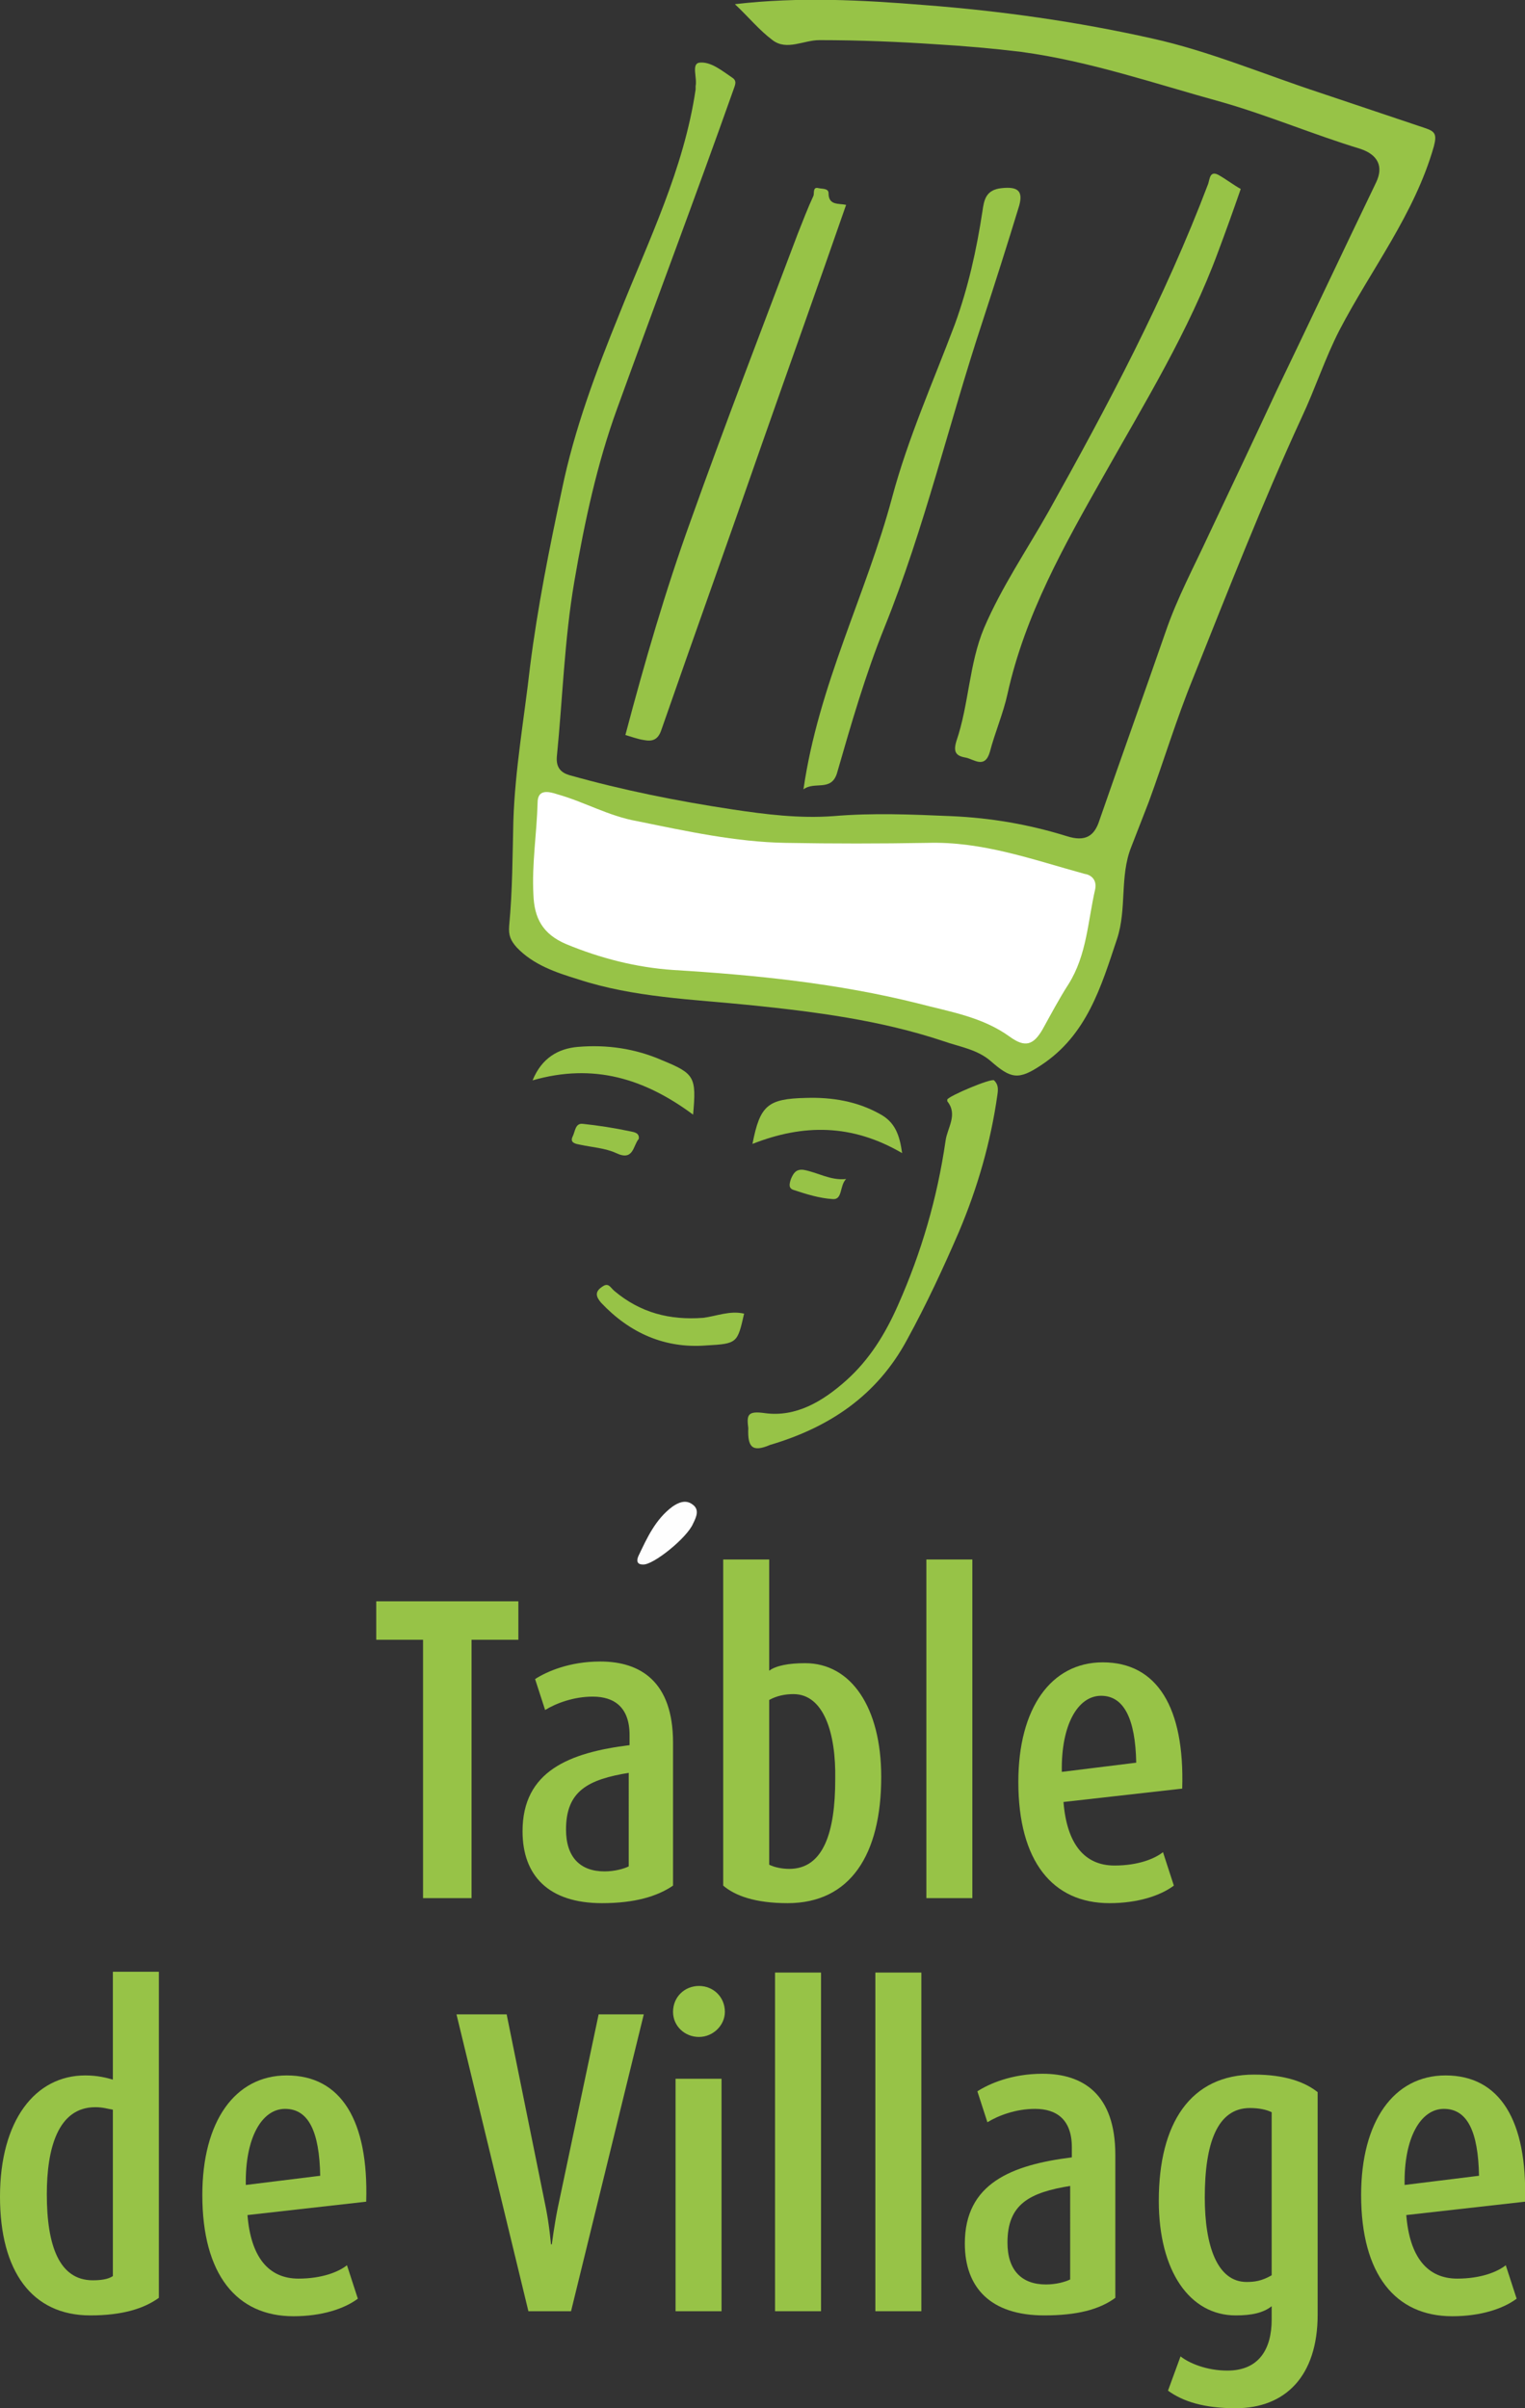 <?xml version="1.0" encoding="utf-8"?>
<!-- Generator: Adobe Illustrator 26.3.1, SVG Export Plug-In . SVG Version: 6.00 Build 0)  -->
<svg version="1.1" id="Calque_1" xmlns="http://www.w3.org/2000/svg" xmlns:xlink="http://www.w3.org/1999/xlink" x="0px" y="0px"
	 viewBox="0 0 182.4 288" style="enable-background:new 0 0 182.4 288;" xml:space="preserve">
<rect x="0" y="0" width="182.4" height="288" fill="#333333" stroke="none"/>
<style type="text/css">
	.st0{fill-rule:evenodd;clip-rule:evenodd;fill:#97C347;}
	.st1{fill-rule:evenodd;clip-rule:evenodd;fill:#FFFFFF;}
	.st2{fill-rule:evenodd;clip-rule:evenodd;fill:#FEFEFE;}
	.st3{fill:#97C347;}
</style>
<path class="st0" d="M87.9,0.5c7.7-0.9,15.2-0.5,22.6,0.1c9.2,0.7,18.4,2,27.3,4c6.8,1.5,13.4,4.3,20.1,6.5
	c4.2,1.4,8.3,2.8,12.5,4.2c1.2,0.4,1.5,0.7,1.1,2.2c-2.3,8.1-7.5,14.7-11.3,22c-1.7,3.3-2.9,7-4.5,10.4c-4.7,10.2-8.8,20.7-13,31.2
	c-2,4.9-3.5,9.9-5.3,14.8c-0.7,1.8-1.4,3.6-2.1,5.4c-1.4,3.5-0.5,7.4-1.7,11c-1.9,5.7-3.6,11.5-9.1,15.1c-2.7,1.8-3.6,1.6-6-0.5
	c-1.6-1.4-3.7-1.7-5.7-2.4c-7.5-2.5-15.3-3.5-23.1-4.3c-6.9-0.7-13.9-0.9-20.6-3.1c-2.6-0.8-5.3-1.7-7.3-3.8c-0.7-0.8-1-1.4-0.9-2.6
	c0.4-4.2,0.4-8.4,0.5-12.5c0.2-6.2,1.3-12.3,2-18.5c0.9-7.1,2.3-14.1,3.8-21.1c1.5-7.3,4.1-14.2,6.9-21.1c3.5-8.8,7.7-17.3,9.1-26.8
	c0-0.1,0-0.3,0-0.4c0.2-1-0.5-2.6,0.4-2.8c1.4-0.2,2.8,1,4,1.8c0.6,0.4,0.3,0.9,0.1,1.5c-4.5,12.7-9.3,25.4-13.9,38.1
	c-2.4,6.6-3.9,13.6-5.1,20.6c-1.2,7-1.4,14-2.1,21c-0.1,1.3,0.5,1.9,1.5,2.2c6.4,1.8,12.9,3.1,19.5,4.1c4,0.6,8,1.1,12.1,0.8
	c4.7-0.4,9.3-0.2,14,0c4.8,0.2,9.4,1,13.9,2.4c2.2,0.7,3.3,0,3.9-1.9c2.6-7.5,5.3-15,7.9-22.5c1.4-4.1,3.4-7.8,5.2-11.7
	c2.7-5.7,5.4-11.4,8.1-17.2c4-8.3,7.9-16.6,11.9-24.9c0.9-1.9,0.2-3.3-1.9-4c-5.6-1.7-11-4-16.6-5.6c-8-2.2-15.8-4.9-24-6
	c-3.3-0.4-6.7-0.7-10.1-0.9C107.6,5,102.8,4.8,98,4.8c-1.9,0-3.9,1.3-5.6,0C90.8,3.6,89.6,2.1,87.9,0.5"/>
<path class="st0" d="M148.4,22.6c-0.9,2.6-1.8,5.1-2.7,7.5c-3.5,9.5-8.8,18.1-13.7,26.8c-4.7,8.3-9.4,16.6-11.5,26.1
	c-0.5,2.3-1.5,4.6-2.1,6.9c-0.6,2.1-1.9,0.9-2.9,0.7c-1.2-0.2-1.5-0.7-1.1-2c1.5-4.4,1.5-9.2,3.3-13.5c2.1-4.9,5.1-9.3,7.7-13.9
	c7.1-12.7,13.9-25.5,19.1-39.2c0.2-0.6,0.2-1.6,1.2-1.1C146.6,21.4,147.5,22.1,148.4,22.6"/>
<path class="st0" d="M74.8,87.9c2.3-8.7,4.8-17.3,7.8-25.6c4.1-11.5,8.5-22.9,12.8-34.3c0.6-1.5,1.2-3.1,1.9-4.6
	c0.1-0.3-0.1-1.1,0.6-0.9c0.4,0.1,1.2,0,1.2,0.6c0,1.5,1.2,1.2,2.1,1.4c-3.3,9.5-6.7,19-10,28.4c-4,11.5-8.1,22.9-12.1,34.4
	c-0.4,1.2-1.1,1.4-2.1,1.2C76.3,88.4,75.5,88.1,74.8,87.9"/>
<path class="st0" d="M96.1,94.4c1.8-12.5,7.5-23.3,10.6-34.9c1.9-7.1,4.9-13.8,7.5-20.7c1.6-4.4,2.6-8.9,3.3-13.5
	c0.2-1.4,0.4-2.6,2.3-2.8c1.9-0.2,2.6,0.3,2.1,2.1c-1.4,4.6-2.9,9.3-4.4,13.9c-4,12.1-6.9,24.6-11.7,36.5c-2.3,5.7-4,11.6-5.7,17.5
	C99.4,94.7,97.4,93.4,96.1,94.4"/>
<path class="st0" d="M89.5,170.8c-0.2-1.6-0.1-2.1,2-1.8c3.7,0.5,6.9-1.4,9.7-3.9c2.8-2.5,4.7-5.6,6.2-9c2.8-6.3,4.7-12.8,5.7-19.7
	c0.2-1.5,1.5-3.1,0.2-4.7c0,0,0-0.1,0-0.2c0.1-0.4,5.3-2.6,5.6-2.3c0.5,0.5,0.5,1,0.4,1.7c-0.8,5.7-2.4,11.2-4.6,16.4
	c-1.9,4.4-3.9,8.7-6.2,12.9c-3.6,6.7-9.3,10.5-16.4,12.6C90,173.7,89.4,173.1,89.5,170.8"/>
<path class="st0" d="M82.9,133.3c-5.8-4.3-11.9-6.2-19.2-4.1c1.1-2.7,3.1-3.8,5.4-4c3.5-0.3,6.9,0.2,10.1,1.6
	C83.1,128.4,83.3,128.8,82.9,133.3"/>
<path class="st0" d="M107.9,137.9c-6-3.5-11.8-3.5-17.9-1.1c0.9-4.6,1.8-5.4,6.4-5.5c3.1-0.1,6.1,0.4,8.8,1.9
	C107.1,134.2,107.6,135.8,107.9,137.9"/>
<path class="st0" d="M89,157.1c-0.8,3.5-0.8,3.6-4.5,3.8c-5,0.4-9.2-1.5-12.6-5.1c-0.6-0.7-0.8-1.3,0.1-1.9c0.8-0.6,1,0.1,1.5,0.5
	c3.1,2.6,6.6,3.5,10.6,3.2C85.7,157.4,87.3,156.7,89,157.1"/>
<path class="st0" d="M76.4,136.2c-0.7,0.8-0.6,2.7-2.7,1.7c-1.3-0.6-2.9-0.7-4.3-1c-0.5-0.1-1.3-0.2-0.9-1c0.3-0.6,0.3-1.6,1.2-1.5
	c1.9,0.2,3.8,0.5,5.7,0.9C75.9,135.4,76.5,135.5,76.4,136.2"/>
<path class="st0" d="M101.2,141c-0.8,0.8-0.4,2.5-1.6,2.4c-1.6-0.1-3.2-0.6-4.7-1.1c-0.6-0.2-0.5-0.7-0.3-1.3
	c0.3-0.7,0.6-1.2,1.5-1.1C97.8,140.2,99.3,141.2,101.2,141"/>
<path class="st1" d="M131,106.3c-0.9,3.9-1,7.9-3.2,11.4c-1.1,1.7-2.1,3.6-3.1,5.4c-1.1,1.9-2.1,2.2-3.9,0.9c-3.3-2.4-7.2-3-11-4
	c-9.6-2.4-19.4-3.4-29.3-4c-4.4-0.3-8.7-1.4-12.8-3.1c-2.8-1.2-3.8-3.1-3.9-5.9c-0.2-3.7,0.4-7.3,0.5-11c0-1.6,1.2-1.4,2.4-1
	c3.2,0.9,6.1,2.6,9.5,3.2c5.9,1.2,11.8,2.5,17.8,2.6c5.6,0.1,11.2,0.1,16.9,0c6.6-0.2,12.6,2,18.8,3.7
	C130.4,104.6,131.2,105.1,131,106.3"/>
<path class="st2" d="M76.9,187.1c-0.9,0-0.7-0.7-0.5-1.1c1-2.1,2-4.3,4-5.8c0.7-0.5,1.6-0.9,2.4-0.3c0.9,0.6,0.5,1.5,0.1,2.3
	C82.2,183.9,78.1,187.2,76.9,187.1"/>
<polygon class="st3" points="56.4,196.1 56.4,227 50.6,227 50.6,196.1 45,196.1 45,191.5 62,191.5 62,196.1 "/>
<path class="st3" d="M72,227.6c-6.4,0-9.5-3.3-9.5-8.6c0-7.2,5.6-9.4,12.8-10.3v-1.2c0-3.3-1.8-4.6-4.4-4.6c-2.3,0-4.4,0.8-5.7,1.6
	l-1.2-3.7c1.4-0.9,4.1-2.1,7.8-2.1c4.8,0,8.7,2.4,8.7,9.7v17.1C78.6,226.8,75.9,227.6,72,227.6 M75.3,212c-5,0.8-7.6,2.2-7.6,6.8
	c0,3.3,1.7,5,4.6,5c1.2,0,2.3-0.3,2.9-0.6V212z"/>
<path class="st3" d="M94.2,227.6c-3.9,0-6.3-0.9-7.7-2.1v-39H92v13.3c0.8-0.6,2.3-0.9,4.3-0.9c5.5,0,9.1,5.3,9.1,13.6
	C105.4,221.8,101.7,227.6,94.2,227.6 M94.9,202.6c-1,0-2,0.2-2.9,0.7V223c0.6,0.3,1.5,0.5,2.4,0.5c4.1,0,5.5-4.4,5.5-10.7
	C100,207.2,98.5,202.6,94.9,202.6"/>
<rect x="110.8" y="186.5" class="st3" width="5.5" height="40.5"/>
<path class="st3" d="M127.2,215.5c0.4,5,2.5,7.6,6.1,7.6c2.8,0,4.8-0.8,5.8-1.6l1.3,4c-1.6,1.2-4.3,2.1-7.7,2.1
	c-6.8,0-10.9-5-10.9-14.5c0-8.8,3.9-14.3,10.1-14.3c6.5,0,9.8,5.4,9.5,15.1L127.2,215.5z M131.7,202.8c-2.8,0-4.8,3.5-4.7,9.1
	l8.9-1.1C135.8,205.5,134.4,202.8,131.7,202.8"/>
<path class="st3" d="M10.8,276.9c-7,0-10.8-5.3-10.8-14.2c0-9.1,4.2-14.5,10.2-14.5c1.5,0,2.6,0.3,3.3,0.5v-12.9h5.5v39
	C17.2,276.1,14.6,276.9,10.8,276.9 M13.5,252.3c-0.6-0.1-1.2-0.3-2.1-0.3c-4.5,0-5.8,5-5.8,10.4c0,6.2,1.5,10.3,5.5,10.3
	c0.9,0,1.8-0.1,2.4-0.5V252.3z"/>
<path class="st3" d="M29.6,264.9c0.4,5,2.5,7.6,6.1,7.6c2.8,0,4.8-0.8,5.8-1.6l1.3,4c-1.6,1.2-4.3,2.1-7.7,2.1
	c-6.8,0-10.9-5-10.9-14.5c0-8.8,3.9-14.3,10.1-14.3c6.5,0,9.8,5.4,9.5,15.1L29.6,264.9z M34.1,252.2c-2.8,0-4.8,3.5-4.7,9.1l8.9-1.1
	C38.2,254.9,36.9,252.2,34.1,252.2"/>
<path class="st3" d="M68.3,276.4h-5.1l-8.6-35.5h6l4.7,23.2c0.4,2,0.6,4.3,0.6,4.3H66c0,0,0.3-2.3,0.7-4.3l4.9-23.2H77L68.3,276.4z"
	/>
<path class="st3" d="M83.6,243.6c-1.7,0-3.1-1.3-3.1-3c0-1.8,1.4-3.1,3.1-3.1c1.7,0,3.1,1.3,3.1,3.1
	C86.7,242.2,85.3,243.6,83.6,243.6 M80.8,248.6h5.5v27.8h-5.5V248.6z"/>
<rect x="92.7" y="235.9" class="st3" width="5.5" height="40.5"/>
<rect x="104.7" y="235.9" class="st3" width="5.5" height="40.5"/>
<path class="st3" d="M124.9,276.9c-6.4,0-9.5-3.3-9.5-8.6c0-7.2,5.6-9.4,12.8-10.3v-1.2c0-3.3-1.8-4.6-4.4-4.6
	c-2.3,0-4.4,0.8-5.7,1.6l-1.2-3.7c1.4-0.9,4.1-2.1,7.8-2.1c4.8,0,8.7,2.4,8.7,9.7v17.1C131.5,276.2,128.8,276.9,124.9,276.9
	 M128.1,261.4c-5,0.8-7.6,2.2-7.6,6.8c0,3.3,1.7,5,4.6,5c1.2,0,2.3-0.3,2.9-0.6V261.4z"/>
<path class="st3" d="M147.8,288c-3.8,0-6.3-0.8-8.1-2.1l1.5-4.1c1,0.8,3.1,1.7,5.6,1.7c3.8,0,5.3-2.6,5.3-6.1v-1.6
	c-1,0.8-2.4,1.1-4.3,1.1c-5.5,0-9.2-5.3-9.2-13.7c0-9.3,3.8-15.1,11.4-15.1c3.7,0,6.1,0.9,7.6,2.1v26.6
	C157.6,284.2,153.7,288,147.8,288 M152.1,252.6c-0.6-0.3-1.5-0.5-2.6-0.5c-3.9,0-5.4,4.2-5.4,10.7c0,5.8,1.5,10.1,5,10.1
	c0.9,0,1.8-0.1,3-0.8V252.6z"/>
<path class="st3" d="M168.2,264.9c0.4,5,2.5,7.6,6.1,7.6c2.8,0,4.8-0.8,5.8-1.6l1.3,4c-1.6,1.2-4.3,2.1-7.7,2.1
	c-6.8,0-10.9-5-10.9-14.5c0-8.8,3.9-14.3,10.1-14.3c6.5,0,9.8,5.4,9.5,15.1L168.2,264.9z M172.7,252.2c-2.8,0-4.8,3.5-4.7,9.1
	l8.9-1.1C176.8,254.9,175.5,252.2,172.7,252.2"/>
</svg>
